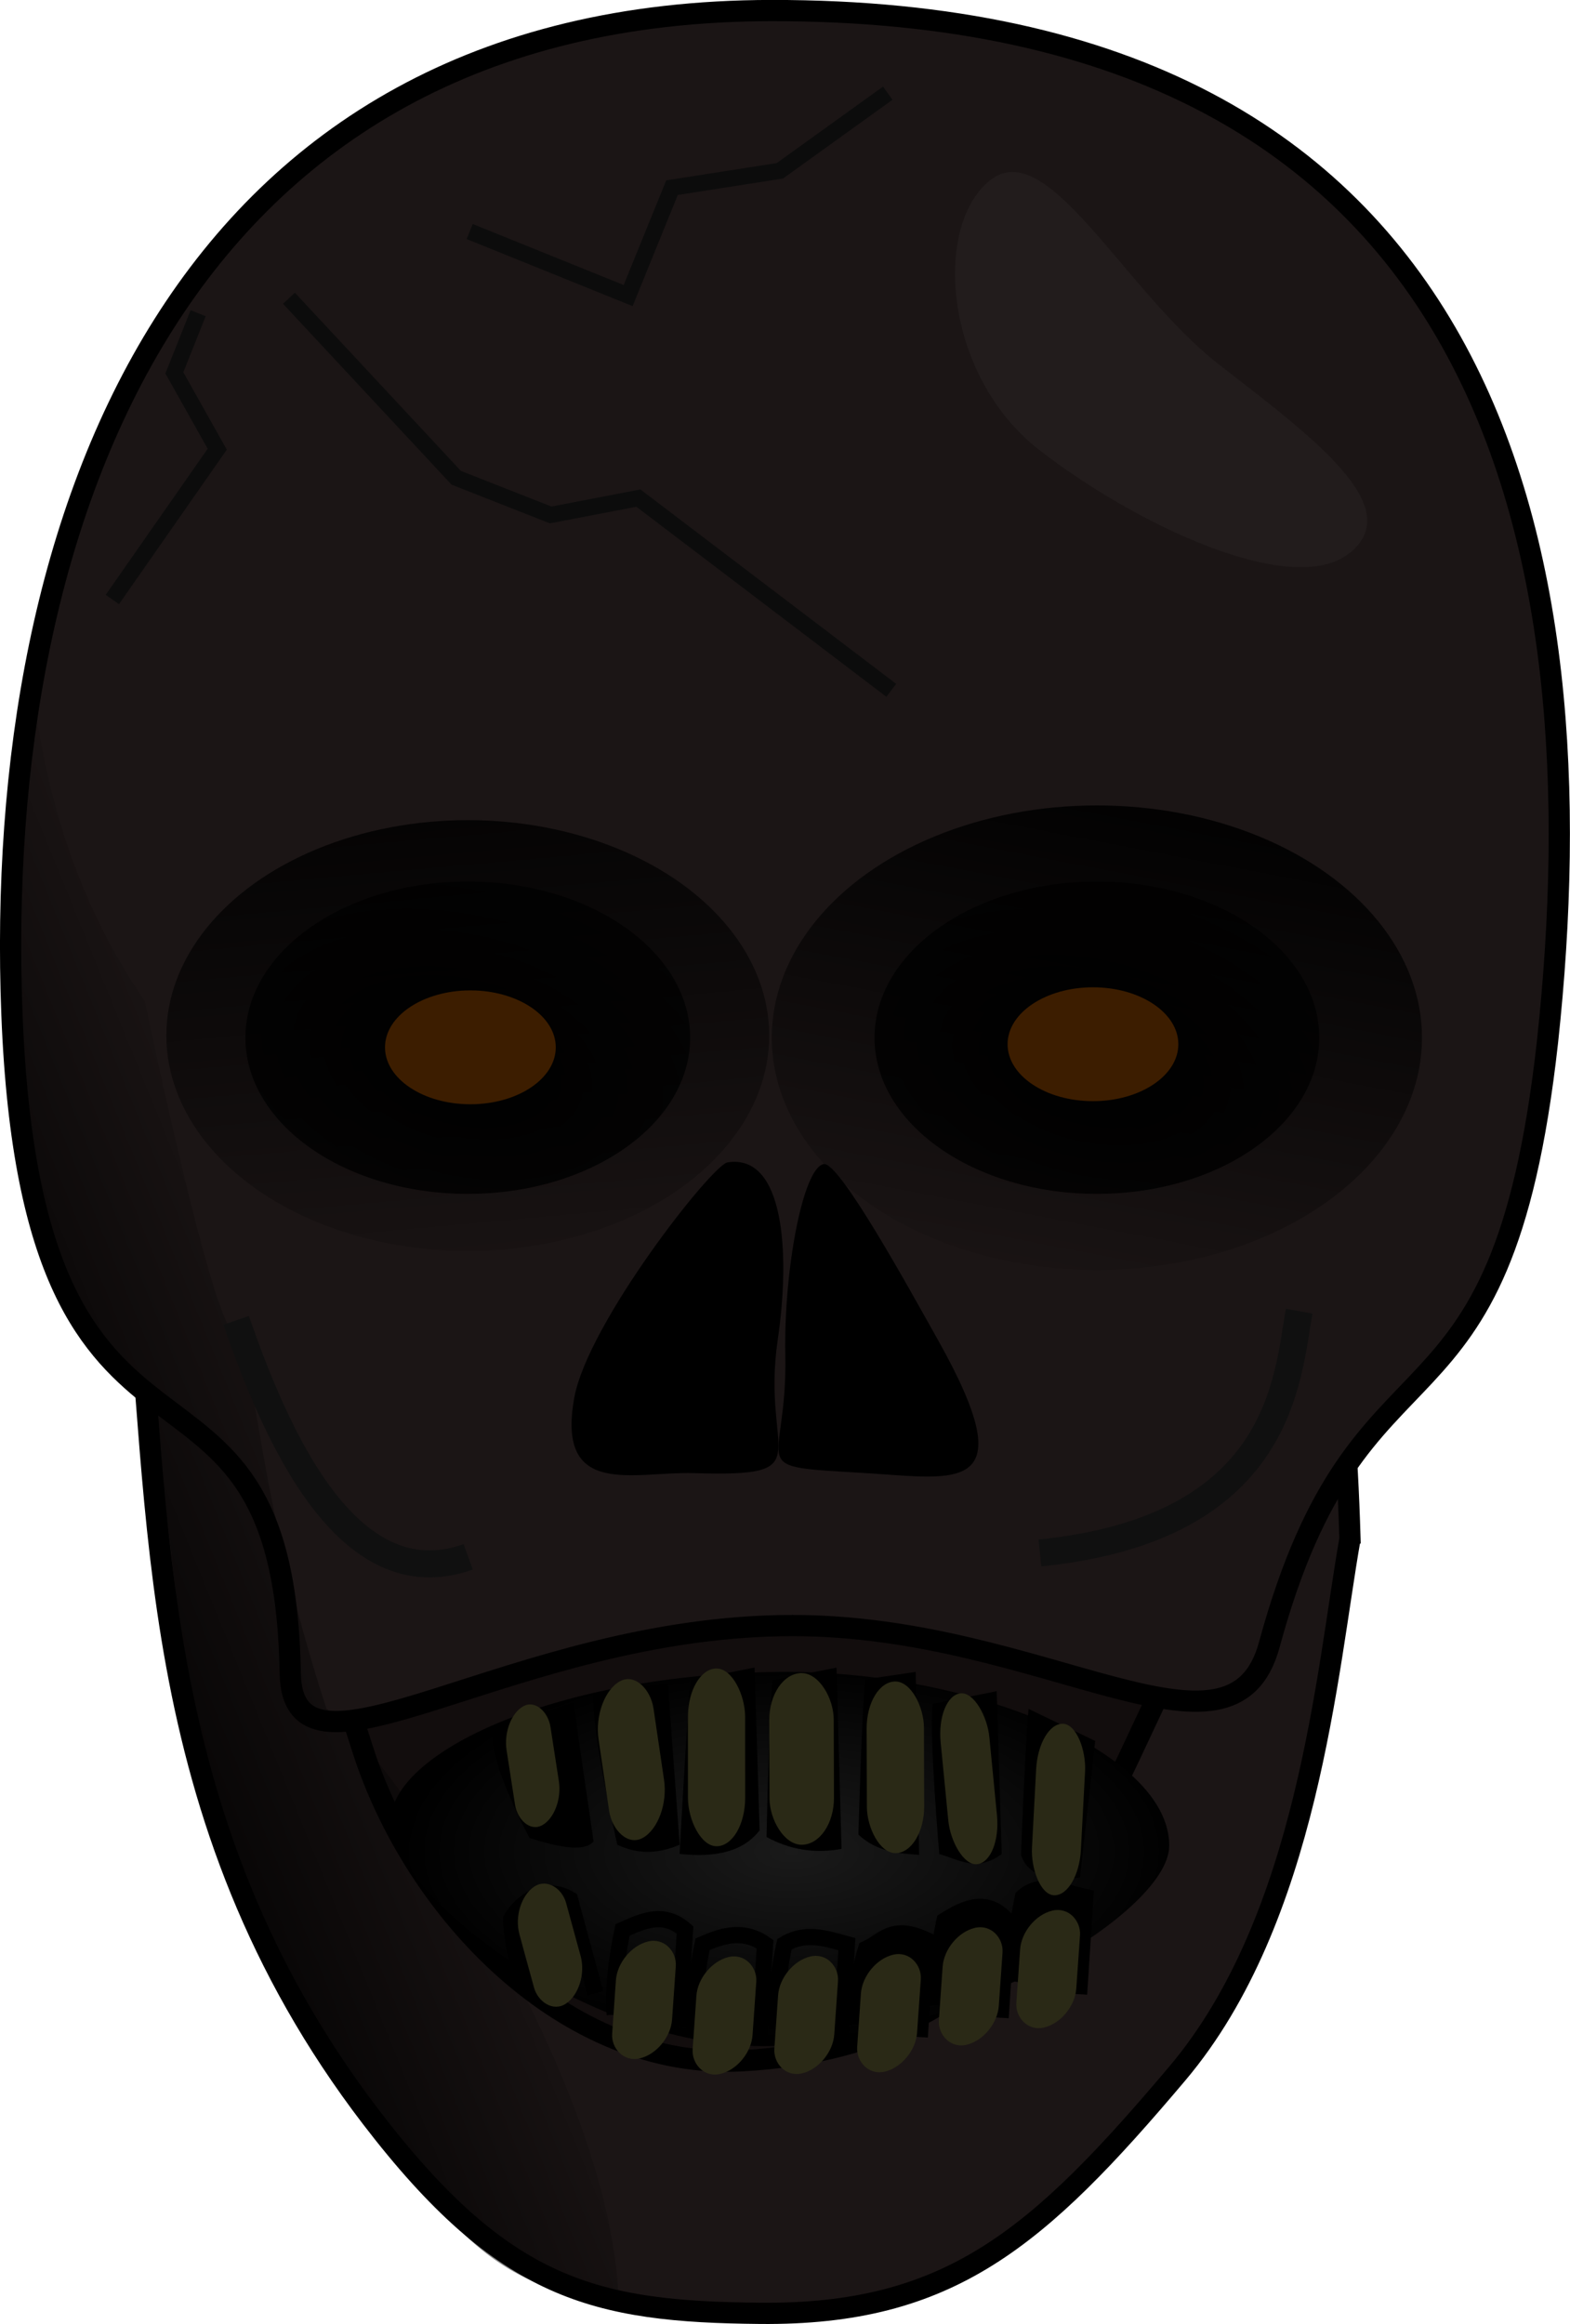 <?xml version="1.0" encoding="UTF-8" standalone="no"?>
<!-- Created with Inkscape (http://www.inkscape.org/) -->

<svg
   width="14.714mm"
   height="21.772mm"
   viewBox="0 0 14.714 21.772"
   version="1.1"
   id="svg1"
   inkscape:export-filename="time.svg"
   inkscape:export-xdpi="45"
   inkscape:export-ydpi="45"
   xmlns:inkscape="http://www.inkscape.org/namespaces/inkscape"
   xmlns:sodipodi="http://sodipodi.sourceforge.net/DTD/sodipodi-0.dtd"
   xmlns:xlink="http://www.w3.org/1999/xlink"
   xmlns="http://www.w3.org/2000/svg"
   xmlns:svg="http://www.w3.org/2000/svg">
  <sodipodi:namedview
     id="namedview1"
     pagecolor="#ffffff"
     bordercolor="#666666"
     borderopacity="1.0"
     inkscape:showpageshadow="2"
     inkscape:pageopacity="0.0"
     inkscape:pagecheckerboard="0"
     inkscape:deskcolor="#d1d1d1"
     inkscape:document-units="mm">
    <inkscape:page
       x="0"
       y="3.545227e-15"
       width="14.714"
       height="21.772"
       id="page2"
       margin="0"
       bleed="0" />
  </sodipodi:namedview>
  <defs
     id="defs1">
    <linearGradient
       inkscape:collect="always"
       xlink:href="#linearGradient2678"
       id="linearGradient2607"
       gradientUnits="userSpaceOnUse"
       gradientTransform="matrix(0.447,0,0,0.447,4.362,342.778)"
       x1="251.068"
       y1="-430.086"
       x2="249.888"
       y2="-443.12" />
    <linearGradient
       inkscape:collect="always"
       id="linearGradient2678">
      <stop
         id="stop2674"
         offset="0"
         style="stop-color:#000000;stop-opacity:0" />
      <stop
         id="stop2676"
         offset="1"
         style="stop-color:#000000;stop-opacity:1" />
    </linearGradient>
    <radialGradient
       inkscape:collect="always"
       xlink:href="#linearGradient6021"
       id="radialGradient4788-0"
       cx="251.225"
       cy="-435.073"
       fx="251.225"
       fy="-435.073"
       r="3.64"
       gradientTransform="matrix(2.875,0.704,-0.43,1.757,-793.098,735.661)"
       gradientUnits="userSpaceOnUse" />
    <linearGradient
       id="linearGradient6021"
       inkscape:collect="always">
      <stop
         id="stop6023"
         offset="0"
         style="stop-color:#000000;stop-opacity:1;" />
      <stop
         id="stop6025"
         offset="1"
         style="stop-color:#000000;stop-opacity:0;" />
    </linearGradient>
    <linearGradient
       inkscape:collect="always"
       xlink:href="#linearGradient6021"
       id="linearGradient2610"
       gradientUnits="userSpaceOnUse"
       gradientTransform="matrix(0.506,0,0,0.506,-9.258,367.349)"
       x1="239.137"
       y1="-424.071"
       x2="245.984"
       y2="-426.854" />
    <linearGradient
       inkscape:collect="always"
       xlink:href="#linearGradient2678"
       id="linearGradient2612"
       gradientUnits="userSpaceOnUse"
       gradientTransform="matrix(0.447,0,0,0.447,4.362,342.778)"
       x1="262.046"
       y1="-430.422"
       x2="264.299"
       y2="-442.13" />
    <radialGradient
       inkscape:collect="always"
       xlink:href="#linearGradient6021"
       id="radialGradient4788-9-0"
       cx="251.225"
       cy="-435.073"
       fx="251.225"
       fy="-435.073"
       r="3.64"
       gradientTransform="matrix(2.875,0.704,-0.43,1.757,-787.203,735.661)"
       gradientUnits="userSpaceOnUse" />
    <radialGradient
       inkscape:collect="always"
       xlink:href="#linearGradient12549-3"
       id="radialGradient4943-6"
       cx="256.8"
       cy="-418.823"
       fx="256.8"
       fy="-418.823"
       r="7.219"
       gradientTransform="matrix(0.506,0,0,0.243,-10.603,257.234)"
       gradientUnits="userSpaceOnUse" />
    <linearGradient
       id="linearGradient12549-3">
      <stop
         id="stop12551-2"
         offset="0"
         style="stop-color:#1a1a1a;stop-opacity:1" />
      <stop
         id="stop12553-5"
         offset="1"
         style="stop-color:#000000;stop-opacity:1" />
    </linearGradient>
    <filter
       inkscape:collect="always"
       style="color-interpolation-filters:sRGB"
       id="filter5341-9-7"
       x="-0.652"
       width="2.304"
       y="-0.978"
       height="2.956">
      <feGaussianBlur
         inkscape:collect="always"
         stdDeviation="0.972"
         id="feGaussianBlur5343-2-9" />
    </filter>
  </defs>
  <g
     inkscape:label="Layer 1"
     inkscape:groupmode="layer"
     id="layer1"
     transform="translate(-111.919,-138.113)">
    <g
       id="g1">
      <rect
         style="opacity:1;fill:#120d0d;fill-opacity:1;fill-rule:evenodd;stroke:none;stroke-width:0.325;paint-order:markers fill stroke"
         id="rect1"
         width="7.677"
         height="5.445"
         x="115.103"
         y="152.057" />
      <path
         inkscape:connector-curvature="0"
         style="font-variation-settings:normal;display:inline;vector-effect:none;fill:#1b1515;fill-opacity:1;stroke:#000000;stroke-width:0.199;stroke-linecap:butt;stroke-linejoin:miter;stroke-miterlimit:4;stroke-dasharray:none;stroke-dashoffset:0;stroke-opacity:1;stop-color:#000000"
         d="m 124.571,152.529 c -0.217,1.233 -0.392,3.558 -1.619,5.009 -1.304,1.543 -2.131,2.263 -3.91,2.246 -1.543,-0.015 -2.398,-0.209 -3.643,-1.834 -2.161,-2.822 -1.957,-5.752 -2.236,-8.159 -0.275,-2.365 1.659,3.141 2.15,4.694 0.483,1.527 1.906,3.026 3.562,2.933 2.704,-0.151 3.237,-2.115 4.08,-3.799 1.021,-2.04 1.505,-4.741 1.616,-1.09 z"
         id="path2446-9-7-4-3-5-0"
         sodipodi:nodetypes="csssssssc" />
      <path
         inkscape:connector-curvature="0"
         style="display:inline;fill:#1b1515;fill-opacity:1;stroke:#000000;stroke-width:0.199;stroke-miterlimit:4;stroke-dasharray:none;stroke-opacity:1"
         d="m 126.422,147.874 c -0.437,3.932 -1.755,2.511 -2.607,5.646 -0.35,1.288 -2.108,-0.179 -4.468,-0.179 -2.638,0 -4.687,1.683 -4.708,0.444 -0.061,-3.533 -2.414,-1.21 -2.608,-6.167 -0.184,-4.705 1.601,-9.398 7.113,-9.406 6.803,-0.01 7.776,5.06 7.278,9.662 z"
         id="path2446-9-7-4-3-2"
         sodipodi:nodetypes="csssssc" />
      <ellipse
         ry="2.018"
         rx="2.825"
         cy="147.814"
         cx="116.303"
         id="path5493-3"
         style="color:#000000;clip-rule:nonzero;display:inline;overflow:visible;visibility:visible;isolation:auto;mix-blend-mode:normal;color-interpolation:sRGB;color-interpolation-filters:linearRGB;solid-color:#000000;solid-opacity:1;fill:url(#linearGradient2607);fill-opacity:1;fill-rule:evenodd;stroke:none;stroke-width:0.152;stroke-linecap:butt;stroke-linejoin:miter;stroke-miterlimit:4;stroke-dasharray:none;stroke-dashoffset:0;stroke-opacity:1;color-rendering:auto;image-rendering:auto;shape-rendering:auto;text-rendering:auto;enable-background:accumulate" />
      <ellipse
         ry="1.463"
         rx="2.084"
         cy="147.834"
         cx="116.303"
         style="display:inline;fill:url(#radialGradient4788-0);fill-opacity:1;stroke:none;stroke-width:0.358;stroke-miterlimit:4;stroke-dasharray:none;stroke-opacity:1"
         id="path2454-8-3-5-75" />
      <path
         style="display:inline;fill:url(#linearGradient2610);fill-opacity:1;fill-rule:evenodd;stroke:none;stroke-width:0.506px;stroke-linecap:butt;stroke-linejoin:miter;stroke-opacity:1"
         d="m 117.716,159.639 c -0.089,-2.145 -2.223,-5.204 -2.737,-5.517 -0.694,-2.137 -0.649,-3.343 -0.872,-3.522 -0.223,-0.179 -0.831,-3.11 -0.831,-3.11 -1.251,-1.81 -0.925,-3.696 -1.095,-2.027 0,0 -0.538,2.041 0.087,4.275 1.113,2.891 0.899,-0.829 1.46,4.899 0.724,1.991 0.381,1.007 1.439,2.934 0.614,0.842 1.17,2.085 2.548,2.067 z"
         id="path4217-9"
         inkscape:connector-curvature="0"
         sodipodi:nodetypes="ccccccccc" />
      <path
         sodipodi:nodetypes="sssss"
         inkscape:connector-curvature="0"
         id="path4732-2"
         d="m 119.208,150.664 c -0.161,1.09 0.43,1.286 -0.788,1.249 -0.558,-0.017 -1.29,0.241 -1.119,-0.706 0.127,-0.7 1.292,-2.182 1.436,-2.205 0.528,-0.083 0.592,0.839 0.471,1.661 z"
         style="color:#000000;clip-rule:nonzero;display:inline;overflow:visible;visibility:visible;isolation:auto;mix-blend-mode:normal;color-interpolation:sRGB;color-interpolation-filters:linearRGB;solid-color:#000000;solid-opacity:1;fill:#000000;fill-opacity:1;fill-rule:evenodd;stroke:none;stroke-width:0.506px;stroke-linecap:butt;stroke-linejoin:miter;stroke-miterlimit:4;stroke-dasharray:none;stroke-dashoffset:0;stroke-opacity:1;color-rendering:auto;image-rendering:auto;shape-rendering:auto;text-rendering:auto;enable-background:accumulate" />
      <ellipse
         ry="2.176"
         rx="3.047"
         cy="147.834"
         cx="122.199"
         id="path5493-4-2"
         style="color:#000000;clip-rule:nonzero;display:inline;overflow:visible;visibility:visible;isolation:auto;mix-blend-mode:normal;color-interpolation:sRGB;color-interpolation-filters:linearRGB;solid-color:#000000;solid-opacity:1;fill:url(#linearGradient2612);fill-opacity:1;fill-rule:evenodd;stroke:none;stroke-width:0.152;stroke-linecap:butt;stroke-linejoin:miter;stroke-miterlimit:4;stroke-dasharray:none;stroke-dashoffset:0;stroke-opacity:1;color-rendering:auto;image-rendering:auto;shape-rendering:auto;text-rendering:auto;enable-background:accumulate" />
      <ellipse
         ry="1.463"
         rx="2.084"
         cy="147.834"
         cx="122.199"
         style="display:inline;fill:url(#radialGradient4788-9-0);fill-opacity:1;stroke:none;stroke-width:0.358;stroke-miterlimit:4;stroke-dasharray:none;stroke-opacity:1"
         id="path2454-8-3-5-7-8" />
      <path
         sodipodi:nodetypes="sssss"
         inkscape:connector-curvature="0"
         id="path4732-0-9"
         d="m 119.279,150.806 c 0.022,1.101 -0.422,1.036 0.756,1.107 0.847,0.051 1.494,0.214 0.677,-1.243 -0.261,-0.465 -0.927,-1.678 -1.073,-1.652 -0.196,0.035 -0.376,1.004 -0.36,1.787 z"
         style="color:#000000;clip-rule:nonzero;display:inline;overflow:visible;visibility:visible;isolation:auto;mix-blend-mode:normal;color-interpolation:sRGB;color-interpolation-filters:linearRGB;solid-color:#000000;solid-opacity:1;fill:#000000;fill-opacity:1;fill-rule:evenodd;stroke:none;stroke-width:0.506px;stroke-linecap:butt;stroke-linejoin:miter;stroke-miterlimit:4;stroke-dasharray:none;stroke-dashoffset:0;stroke-opacity:1;color-rendering:auto;image-rendering:auto;shape-rendering:auto;text-rendering:auto;enable-background:accumulate" />
      <path
         sodipodi:nodetypes="cc"
         inkscape:connector-curvature="0"
         id="path4833-7"
         d="m 114.132,150.482 c 0.367,1.058 1.038,2.624 2.175,2.215"
         style="fill:none;fill-rule:evenodd;stroke:#101010;stroke-width:0.253;stroke-linecap:butt;stroke-linejoin:miter;stroke-miterlimit:4;stroke-dasharray:none;stroke-opacity:1" />
      <path
         sodipodi:nodetypes="cc"
         inkscape:connector-curvature="0"
         id="path4833-9-3"
         d="m 124.095,150.396 c -0.113,0.62 -0.153,2.034 -2.43,2.265"
         style="display:inline;fill:none;fill-rule:evenodd;stroke:#101010;stroke-width:0.253;stroke-linecap:butt;stroke-linejoin:miter;stroke-miterlimit:4;stroke-dasharray:none;stroke-opacity:1" />
      <path
         sodipodi:nodetypes="sssss"
         inkscape:connector-curvature="0"
         id="path4877-6"
         d="m 122.877,155.402 c 0,0.654 -2.125,1.879 -3.809,1.879 -1.684,0 -3.49,-1.446 -3.49,-2.101 0,-0.654 1.563,-1.386 3.65,-1.405 1.799,-0.017 3.649,0.753 3.649,1.626 z"
         style="color:#000000;clip-rule:nonzero;display:inline;overflow:visible;visibility:visible;isolation:auto;mix-blend-mode:normal;color-interpolation:sRGB;color-interpolation-filters:linearRGB;solid-color:#000000;solid-opacity:1;fill:url(#radialGradient4943-6);fill-opacity:1;fill-rule:evenodd;stroke:none;stroke-width:0.253;stroke-linecap:butt;stroke-linejoin:miter;stroke-miterlimit:4;stroke-dasharray:none;stroke-dashoffset:0;stroke-opacity:1;color-rendering:auto;image-rendering:auto;shape-rendering:auto;text-rendering:auto;enable-background:accumulate" />
      <path
         sodipodi:nodetypes="cccc"
         inkscape:connector-curvature="0"
         id="path4880-1"
         d="m 116.534,154.32 c -0.032,0.316 0.348,1.011 0.348,1.011 0.3,0.097 0.523,0.127 0.6,0.032 l -0.19,-1.303"
         style="fill:#000000;fill-rule:evenodd;stroke:none;stroke-width:0.152;stroke-linecap:butt;stroke-linejoin:miter;stroke-miterlimit:4;stroke-dasharray:none;stroke-opacity:1" />
      <path
         sodipodi:nodetypes="cccc"
         inkscape:connector-curvature="0"
         id="path4880-6-29"
         d="m 118.391,153.853 c -0.032,0.316 -0.103,1.627 -0.103,1.627 0.333,0.037 0.596,-0.02 0.75,-0.221 l -0.047,-1.525"
         style="display:inline;fill:#000000;fill-rule:evenodd;stroke:none;stroke-width:0.152;stroke-linecap:butt;stroke-linejoin:miter;stroke-miterlimit:4;stroke-dasharray:none;stroke-opacity:1" />
      <path
         sodipodi:nodetypes="cccc"
         inkscape:connector-curvature="0"
         id="path4880-0-3"
         d="m 117.483,153.972 c -0.032,0.316 0.221,1.422 0.221,1.422 0.203,0.097 0.396,0.081 0.585,0 l -0.111,-1.509"
         style="display:inline;fill:#000000;fill-rule:evenodd;stroke:none;stroke-width:0.152;stroke-linecap:butt;stroke-linejoin:miter;stroke-miterlimit:4;stroke-dasharray:none;stroke-opacity:1" />
      <path
         sodipodi:nodetypes="cccc"
         inkscape:connector-curvature="0"
         id="path4880-62-19"
         d="m 119.158,153.853 c -0.032,0.316 -0.055,1.469 -0.055,1.469 0.213,0.115 0.445,0.159 0.703,0.111 l -0.047,-1.698"
         style="display:inline;fill:#000000;fill-rule:evenodd;stroke:none;stroke-width:0.152;stroke-linecap:butt;stroke-linejoin:miter;stroke-miterlimit:4;stroke-dasharray:none;stroke-opacity:1" />
      <path
         sodipodi:nodetypes="cccc"
         inkscape:connector-curvature="0"
         id="path4880-61-4"
         d="m 120.027,153.845 c -0.032,0.316 -0.063,1.454 -0.063,1.454 0.17,0.16 0.369,0.176 0.569,0.19 l -0.032,-1.714"
         style="display:inline;fill:#000000;fill-rule:evenodd;stroke:none;stroke-width:0.152;stroke-linecap:butt;stroke-linejoin:miter;stroke-miterlimit:4;stroke-dasharray:none;stroke-opacity:1" />
      <path
         sodipodi:nodetypes="cccc"
         inkscape:connector-curvature="0"
         id="path4880-8-78"
         d="m 120.659,154.075 c -0.032,0.316 0.063,1.406 0.063,1.406 0.185,0.054 0.358,0.171 0.585,0 l -0.047,-1.525"
         style="display:inline;fill:#000000;fill-rule:evenodd;stroke:none;stroke-width:0.152;stroke-linecap:butt;stroke-linejoin:miter;stroke-miterlimit:4;stroke-dasharray:none;stroke-opacity:1" />
      <path
         sodipodi:nodetypes="cccc"
         inkscape:connector-curvature="0"
         id="path4880-7-4"
         d="m 121.559,154.122 c -0.032,0.316 -0.071,1.367 -0.071,1.367 0.06,0.188 0.255,0.249 0.553,0.213 l 0.142,-1.28"
         style="display:inline;fill:#000000;fill-rule:evenodd;stroke:none;stroke-width:0.152;stroke-linecap:butt;stroke-linejoin:miter;stroke-miterlimit:4;stroke-dasharray:none;stroke-opacity:1" />
      <path
         sodipodi:nodetypes="cccc"
         inkscape:connector-curvature="0"
         id="path4880-9-5"
         d="m 116.848,156.701 c -0.132,-0.289 -0.14,-0.606 -0.14,-0.606 0.062,-0.124 0.293,-0.346 0.553,-0.189 l 0.238,0.88"
         style="display:inline;fill:none;fill-rule:evenodd;stroke:#000000;stroke-width:0.152;stroke-linecap:butt;stroke-linejoin:miter;stroke-miterlimit:4;stroke-dasharray:none;stroke-opacity:1" />
      <path
         sodipodi:nodetypes="cccc"
         inkscape:connector-curvature="0"
         id="path4880-6-2-0"
         d="m 118.43,157.118 c -0.032,-0.316 0.074,-0.792 0.074,-0.792 0.167,-0.072 0.372,-0.149 0.585,0 l -0.059,0.91"
         style="display:inline;fill:none;fill-rule:evenodd;stroke:#000000;stroke-width:0.152;stroke-linecap:butt;stroke-linejoin:miter;stroke-miterlimit:4;stroke-dasharray:none;stroke-opacity:1" />
      <path
         sodipodi:nodetypes="cccc"
         inkscape:connector-curvature="0"
         id="path4880-0-0-3"
         d="m 117.68,156.984 c -0.032,-0.316 0.074,-0.792 0.074,-0.792 0.19,-0.083 0.38,-0.177 0.585,0 l -0.059,0.91"
         style="display:inline;fill:none;fill-rule:evenodd;stroke:#000000;stroke-width:0.152;stroke-linecap:butt;stroke-linejoin:miter;stroke-miterlimit:4;stroke-dasharray:none;stroke-opacity:1" />
      <path
         sodipodi:nodetypes="cccc"
         inkscape:connector-curvature="0"
         id="path4880-62-2-6"
         d="m 119.197,157.118 c -0.032,-0.316 0.074,-0.792 0.074,-0.792 0.195,-0.119 0.39,-0.054 0.585,0 l -0.059,0.91"
         style="display:inline;fill:none;fill-rule:evenodd;stroke:#000000;stroke-width:0.152;stroke-linecap:butt;stroke-linejoin:miter;stroke-miterlimit:4;stroke-dasharray:none;stroke-opacity:1" />
      <path
         sodipodi:nodetypes="cccc"
         inkscape:connector-curvature="0"
         id="path4880-61-3-1"
         d="m 119.939,157.078 c -0.032,-0.316 0.097,-0.708 0.097,-0.708 0.157,-0.069 0.241,-0.235 0.562,-0.084 l -0.059,0.91"
         style="display:inline;fill:#000000;fill-rule:evenodd;stroke:#000000;stroke-width:0.152;stroke-linecap:butt;stroke-linejoin:miter;stroke-miterlimit:4;stroke-dasharray:none;stroke-opacity:1" />
      <path
         sodipodi:nodetypes="cccc"
         inkscape:connector-curvature="0"
         id="path4880-8-7-0"
         d="m 120.697,156.897 c -0.032,-0.316 0.074,-0.792 0.074,-0.792 0.2,-0.126 0.399,-0.212 0.585,0 l -0.059,0.91"
         style="display:inline;fill:#000000;fill-rule:evenodd;stroke:#000000;stroke-width:0.152;stroke-linecap:butt;stroke-linejoin:miter;stroke-miterlimit:4;stroke-dasharray:none;stroke-opacity:1" />
      <path
         sodipodi:nodetypes="cccc"
         inkscape:connector-curvature="0"
         id="path4880-7-5-6"
         d="m 121.432,156.676 c -0.032,-0.316 0.074,-0.792 0.074,-0.792 0.173,-0.152 0.383,-0.044 0.585,0 l -0.059,0.91"
         style="display:inline;fill:#000000;fill-rule:evenodd;stroke:#000000;stroke-width:0.152;stroke-linecap:butt;stroke-linejoin:miter;stroke-miterlimit:4;stroke-dasharray:none;stroke-opacity:1" />
      <ellipse
         ry="1.193"
         rx="1.79"
         cy="-434.165"
         cx="250.482"
         id="path4978-3"
         style="color:#000000;font-variation-settings:normal;clip-rule:nonzero;display:inline;overflow:visible;visibility:visible;isolation:auto;mix-blend-mode:normal;color-interpolation:sRGB;color-interpolation-filters:linearRGB;solid-color:#000000;solid-opacity:1;vector-effect:none;fill:#3c1d00;fill-opacity:1;fill-rule:evenodd;stroke:none;stroke-width:0.3;stroke-linecap:butt;stroke-linejoin:miter;stroke-miterlimit:4;stroke-dasharray:none;stroke-dashoffset:0;stroke-opacity:1;filter:url(#filter5341-9-7);color-rendering:auto;image-rendering:auto;shape-rendering:auto;text-rendering:auto;enable-background:accumulate;stop-color:#000000"
         transform="matrix(0.447,0,0,0.447,4.362,341.996)" />
      <ellipse
         ry="1.193"
         rx="1.79"
         cy="-434.23"
         cx="263.535"
         id="path4978-2-2"
         style="color:#000000;clip-rule:nonzero;display:inline;overflow:visible;visibility:visible;isolation:auto;mix-blend-mode:normal;color-interpolation:sRGB;color-interpolation-filters:linearRGB;solid-color:#000000;solid-opacity:1;fill:#3c1d00;fill-opacity:1;fill-rule:evenodd;stroke:none;stroke-width:0.3;stroke-linecap:butt;stroke-linejoin:miter;stroke-miterlimit:4;stroke-dasharray:none;stroke-dashoffset:0;stroke-opacity:1;filter:url(#filter5341-9-7);color-rendering:auto;image-rendering:auto;shape-rendering:auto;text-rendering:auto;enable-background:accumulate"
         transform="matrix(0.447,0,0,0.447,4.362,341.996)" />
      <rect
         transform="matrix(0.882,-0.471,0.153,0.988,0,0)"
         ry="0.307"
         y="202.376"
         x="97.116"
         height="1.13"
         width="0.466"
         id="rect5368-0"
         style="color:#000000;clip-rule:nonzero;display:inline;overflow:visible;visibility:visible;isolation:auto;mix-blend-mode:normal;color-interpolation:sRGB;color-interpolation-filters:linearRGB;solid-color:#000000;solid-opacity:1;fill:#2a2916;fill-opacity:1;fill-rule:evenodd;stroke:none;stroke-width:0.152;stroke-linecap:butt;stroke-linejoin:miter;stroke-miterlimit:4;stroke-dasharray:none;stroke-dashoffset:0;stroke-opacity:1;color-rendering:auto;image-rendering:auto;shape-rendering:auto;text-rendering:auto;enable-background:accumulate" />
      <rect
         transform="matrix(0.873,-0.488,0.146,0.989,0,0)"
         ry="0.403"
         y="205.184"
         x="100.244"
         height="1.482"
         width="0.59"
         id="rect5368-8-6"
         style="color:#000000;clip-rule:nonzero;display:inline;overflow:visible;visibility:visible;isolation:auto;mix-blend-mode:normal;color-interpolation:sRGB;color-interpolation-filters:linearRGB;solid-color:#000000;solid-opacity:1;fill:#2a2916;fill-opacity:1;fill-rule:evenodd;stroke:none;stroke-width:0.152;stroke-linecap:butt;stroke-linejoin:miter;stroke-miterlimit:4;stroke-dasharray:none;stroke-dashoffset:0;stroke-opacity:1;color-rendering:auto;image-rendering:auto;shape-rendering:auto;text-rendering:auto;enable-background:accumulate" />
      <rect
         transform="matrix(1,-0.003,5.7106874e-4,1,0,0)"
         ry="0.453"
         y="154.099"
         x="118.278"
         height="1.665"
         width="0.536"
         id="rect5368-9-1"
         style="color:#000000;clip-rule:nonzero;display:inline;overflow:visible;visibility:visible;isolation:auto;mix-blend-mode:normal;color-interpolation:sRGB;color-interpolation-filters:linearRGB;solid-color:#000000;solid-opacity:1;fill:#2a2916;fill-opacity:1;fill-rule:evenodd;stroke:none;stroke-width:0.152;stroke-linecap:butt;stroke-linejoin:miter;stroke-miterlimit:4;stroke-dasharray:none;stroke-dashoffset:0;stroke-opacity:1;color-rendering:auto;image-rendering:auto;shape-rendering:auto;text-rendering:auto;enable-background:accumulate" />
      <rect
         transform="matrix(1,-0.011,0.003,1,0,0)"
         ry="0.437"
         y="155.095"
         x="118.662"
         height="1.608"
         width="0.604"
         id="rect5368-7-5"
         style="color:#000000;clip-rule:nonzero;display:inline;overflow:visible;visibility:visible;isolation:auto;mix-blend-mode:normal;color-interpolation:sRGB;color-interpolation-filters:linearRGB;solid-color:#000000;solid-opacity:1;fill:#2a2916;fill-opacity:1;fill-rule:evenodd;stroke:none;stroke-width:0.152;stroke-linecap:butt;stroke-linejoin:miter;stroke-miterlimit:4;stroke-dasharray:none;stroke-dashoffset:0;stroke-opacity:1;color-rendering:auto;image-rendering:auto;shape-rendering:auto;text-rendering:auto;enable-background:accumulate" />
      <rect
         transform="matrix(1,-0.012,0.003,1,0,0)"
         ry="0.437"
         y="155.303"
         x="119.574"
         height="1.608"
         width="0.537"
         id="rect5368-7-3-5"
         style="color:#000000;clip-rule:nonzero;display:inline;overflow:visible;visibility:visible;isolation:auto;mix-blend-mode:normal;color-interpolation:sRGB;color-interpolation-filters:linearRGB;solid-color:#000000;solid-opacity:1;fill:#2a2916;fill-opacity:1;fill-rule:evenodd;stroke:none;stroke-width:0.152;stroke-linecap:butt;stroke-linejoin:miter;stroke-miterlimit:4;stroke-dasharray:none;stroke-dashoffset:0;stroke-opacity:1;color-rendering:auto;image-rendering:auto;shape-rendering:auto;text-rendering:auto;enable-background:accumulate" />
      <rect
         transform="matrix(0.994,-0.108,0.097,0.995,0,0)"
         ry="0.437"
         y="166.194"
         x="105.203"
         height="1.608"
         width="0.459"
         id="rect5368-7-6-4"
         style="color:#000000;clip-rule:nonzero;display:inline;overflow:visible;visibility:visible;isolation:auto;mix-blend-mode:normal;color-interpolation:sRGB;color-interpolation-filters:linearRGB;solid-color:#000000;solid-opacity:1;fill:#2a2916;fill-opacity:1;fill-rule:evenodd;stroke:none;stroke-width:0.152;stroke-linecap:butt;stroke-linejoin:miter;stroke-miterlimit:4;stroke-dasharray:none;stroke-dashoffset:0;stroke-opacity:1;color-rendering:auto;image-rendering:auto;shape-rendering:auto;text-rendering:auto;enable-background:accumulate" />
      <rect
         transform="matrix(0.999,0.042,-0.053,0.999,0,0)"
         ry="0.437"
         y="148.954"
         x="129.677"
         height="1.608"
         width="0.459"
         id="rect5368-7-6-1-7"
         style="color:#000000;clip-rule:nonzero;display:inline;overflow:visible;visibility:visible;isolation:auto;mix-blend-mode:normal;color-interpolation:sRGB;color-interpolation-filters:linearRGB;solid-color:#000000;solid-opacity:1;fill:#2a2916;fill-opacity:1;fill-rule:evenodd;stroke:none;stroke-width:0.152;stroke-linecap:butt;stroke-linejoin:miter;stroke-miterlimit:4;stroke-dasharray:none;stroke-dashoffset:0;stroke-opacity:1;color-rendering:auto;image-rendering:auto;shape-rendering:auto;text-rendering:auto;enable-background:accumulate" />
      <rect
         transform="matrix(0.973,-0.231,-0.07,0.998,0,0)"
         ry="0.298"
         y="187.81"
         x="134.49"
         height="1.097"
         width="0.577"
         id="rect5368-8-2-6"
         style="color:#000000;clip-rule:nonzero;display:inline;overflow:visible;visibility:visible;isolation:auto;mix-blend-mode:normal;color-interpolation:sRGB;color-interpolation-filters:linearRGB;solid-color:#000000;solid-opacity:1;fill:#2a2916;fill-opacity:1;fill-rule:evenodd;stroke:none;stroke-width:0.152;stroke-linecap:butt;stroke-linejoin:miter;stroke-miterlimit:4;stroke-dasharray:none;stroke-dashoffset:0;stroke-opacity:1;color-rendering:auto;image-rendering:auto;shape-rendering:auto;text-rendering:auto;enable-background:accumulate" />
      <rect
         transform="matrix(0.829,-0.56,0.264,0.964,0,0)"
         ry="0.309"
         y="205.519"
         x="75.33"
         height="1.135"
         width="0.527"
         id="rect5368-8-2-9-56"
         style="color:#000000;clip-rule:nonzero;display:inline;overflow:visible;visibility:visible;isolation:auto;mix-blend-mode:normal;color-interpolation:sRGB;color-interpolation-filters:linearRGB;solid-color:#000000;solid-opacity:1;fill:#2a2916;fill-opacity:1;fill-rule:evenodd;stroke:none;stroke-width:0.152;stroke-linecap:butt;stroke-linejoin:miter;stroke-miterlimit:4;stroke-dasharray:none;stroke-dashoffset:0;stroke-opacity:1;color-rendering:auto;image-rendering:auto;shape-rendering:auto;text-rendering:auto;enable-background:accumulate" />
      <rect
         transform="matrix(0.973,-0.231,-0.07,0.998,0,0)"
         ry="0.298"
         y="188.141"
         x="135.289"
         height="1.097"
         width="0.577"
         id="rect5368-8-2-3-9"
         style="color:#000000;clip-rule:nonzero;display:inline;overflow:visible;visibility:visible;isolation:auto;mix-blend-mode:normal;color-interpolation:sRGB;color-interpolation-filters:linearRGB;solid-color:#000000;solid-opacity:1;fill:#2a2916;fill-opacity:1;fill-rule:evenodd;stroke:none;stroke-width:0.152;stroke-linecap:butt;stroke-linejoin:miter;stroke-miterlimit:4;stroke-dasharray:none;stroke-dashoffset:0;stroke-opacity:1;color-rendering:auto;image-rendering:auto;shape-rendering:auto;text-rendering:auto;enable-background:accumulate" />
      <rect
         transform="matrix(0.973,-0.231,-0.07,0.998,0,0)"
         ry="0.298"
         y="188.321"
         x="136.089"
         height="1.097"
         width="0.577"
         id="rect5368-8-2-1-3"
         style="color:#000000;clip-rule:nonzero;display:inline;overflow:visible;visibility:visible;isolation:auto;mix-blend-mode:normal;color-interpolation:sRGB;color-interpolation-filters:linearRGB;solid-color:#000000;solid-opacity:1;fill:#2a2916;fill-opacity:1;fill-rule:evenodd;stroke:none;stroke-width:0.152;stroke-linecap:butt;stroke-linejoin:miter;stroke-miterlimit:4;stroke-dasharray:none;stroke-dashoffset:0;stroke-opacity:1;color-rendering:auto;image-rendering:auto;shape-rendering:auto;text-rendering:auto;enable-background:accumulate" />
      <rect
         transform="matrix(0.973,-0.231,-0.07,0.998,0,0)"
         ry="0.298"
         y="188.492"
         x="136.899"
         height="1.097"
         width="0.577"
         id="rect5368-8-2-94-7"
         style="color:#000000;clip-rule:nonzero;display:inline;overflow:visible;visibility:visible;isolation:auto;mix-blend-mode:normal;color-interpolation:sRGB;color-interpolation-filters:linearRGB;solid-color:#000000;solid-opacity:1;fill:#2a2916;fill-opacity:1;fill-rule:evenodd;stroke:none;stroke-width:0.152;stroke-linecap:butt;stroke-linejoin:miter;stroke-miterlimit:4;stroke-dasharray:none;stroke-dashoffset:0;stroke-opacity:1;color-rendering:auto;image-rendering:auto;shape-rendering:auto;text-rendering:auto;enable-background:accumulate" />
      <rect
         transform="matrix(0.973,-0.231,-0.07,0.998,0,0)"
         ry="0.298"
         y="188.421"
         x="137.681"
         height="1.097"
         width="0.577"
         id="rect5368-8-2-7-4"
         style="color:#000000;clip-rule:nonzero;display:inline;overflow:visible;visibility:visible;isolation:auto;mix-blend-mode:normal;color-interpolation:sRGB;color-interpolation-filters:linearRGB;solid-color:#000000;solid-opacity:1;fill:#2a2916;fill-opacity:1;fill-rule:evenodd;stroke:none;stroke-width:0.152;stroke-linecap:butt;stroke-linejoin:miter;stroke-miterlimit:4;stroke-dasharray:none;stroke-dashoffset:0;stroke-opacity:1;color-rendering:auto;image-rendering:auto;shape-rendering:auto;text-rendering:auto;enable-background:accumulate" />
      <rect
         transform="matrix(0.973,-0.231,-0.07,0.998,0,0)"
         ry="0.298"
         y="188.432"
         x="138.428"
         height="1.097"
         width="0.577"
         id="rect5368-8-2-8-5"
         style="color:#000000;clip-rule:nonzero;display:inline;overflow:visible;visibility:visible;isolation:auto;mix-blend-mode:normal;color-interpolation:sRGB;color-interpolation-filters:linearRGB;solid-color:#000000;solid-opacity:1;fill:#2a2916;fill-opacity:1;fill-rule:evenodd;stroke:none;stroke-width:0.152;stroke-linecap:butt;stroke-linejoin:miter;stroke-miterlimit:4;stroke-dasharray:none;stroke-dashoffset:0;stroke-opacity:1;color-rendering:auto;image-rendering:auto;shape-rendering:auto;text-rendering:auto;enable-background:accumulate" />
      <path
         sodipodi:nodetypes="sssss"
         inkscape:connector-curvature="0"
         id="path5549-2"
         d="m 124.565,143.295 c -0.539,0.43 -2.013,-0.274 -2.906,-0.967 -0.893,-0.693 -1.001,-2.096 -0.461,-2.526 0.539,-0.43 1.254,1.034 2.147,1.727 0.893,0.693 1.76,1.336 1.221,1.767 z"
         style="color:#000000;clip-rule:nonzero;display:inline;overflow:visible;visibility:visible;isolation:auto;mix-blend-mode:normal;color-interpolation:sRGB;color-interpolation-filters:linearRGB;solid-color:#000000;solid-opacity:1;fill:#575757;fill-opacity:0.122;fill-rule:evenodd;stroke:none;stroke-width:0.152;stroke-linecap:butt;stroke-linejoin:miter;stroke-miterlimit:4;stroke-dasharray:none;stroke-dashoffset:0;stroke-opacity:1;color-rendering:auto;image-rendering:auto;shape-rendering:auto;text-rendering:auto;enable-background:accumulate" />
      <path
         sodipodi:nodetypes="ccccc"
         inkscape:connector-curvature="0"
         id="path5552-5"
         d="m 114.627,140.907 1.568,1.682 0.885,0.348 0.822,-0.158 2.37,1.801"
         style="fill:none;fill-rule:evenodd;stroke:#0c0c0c;stroke-width:0.152;stroke-linecap:butt;stroke-linejoin:miter;stroke-miterlimit:4;stroke-dasharray:none;stroke-opacity:1" />
      <path
         inkscape:connector-curvature="0"
         id="path5554-4"
         d="m 112.972,143.729 0.983,-1.408 -0.402,-0.715 0.223,-0.559"
         style="color:#000000;clip-rule:nonzero;display:inline;overflow:visible;visibility:visible;isolation:auto;mix-blend-mode:normal;color-interpolation:sRGB;color-interpolation-filters:linearRGB;solid-color:#000000;solid-opacity:1;fill:none;fill-opacity:1;fill-rule:evenodd;stroke:#0c0c0c;stroke-width:0.152;stroke-linecap:butt;stroke-linejoin:miter;stroke-miterlimit:4;stroke-dasharray:none;stroke-dashoffset:0;stroke-opacity:1;color-rendering:auto;image-rendering:auto;shape-rendering:auto;text-rendering:auto;enable-background:accumulate" />
      <path
         inkscape:connector-curvature="0"
         id="path5570-7"
         d="m 116.321,140.282 1.485,0.6 0.411,-1.011 1.011,-0.158 1.011,-0.727"
         style="color:#000000;clip-rule:nonzero;display:inline;overflow:visible;visibility:visible;isolation:auto;mix-blend-mode:normal;color-interpolation:sRGB;color-interpolation-filters:linearRGB;solid-color:#000000;solid-opacity:1;fill:none;fill-opacity:1;fill-rule:evenodd;stroke:#0c0c0c;stroke-width:0.152;stroke-linecap:butt;stroke-linejoin:miter;stroke-miterlimit:4;stroke-dasharray:none;stroke-dashoffset:0;stroke-opacity:1;color-rendering:auto;image-rendering:auto;shape-rendering:auto;text-rendering:auto;enable-background:accumulate" />
    </g>
  </g>
</svg>
